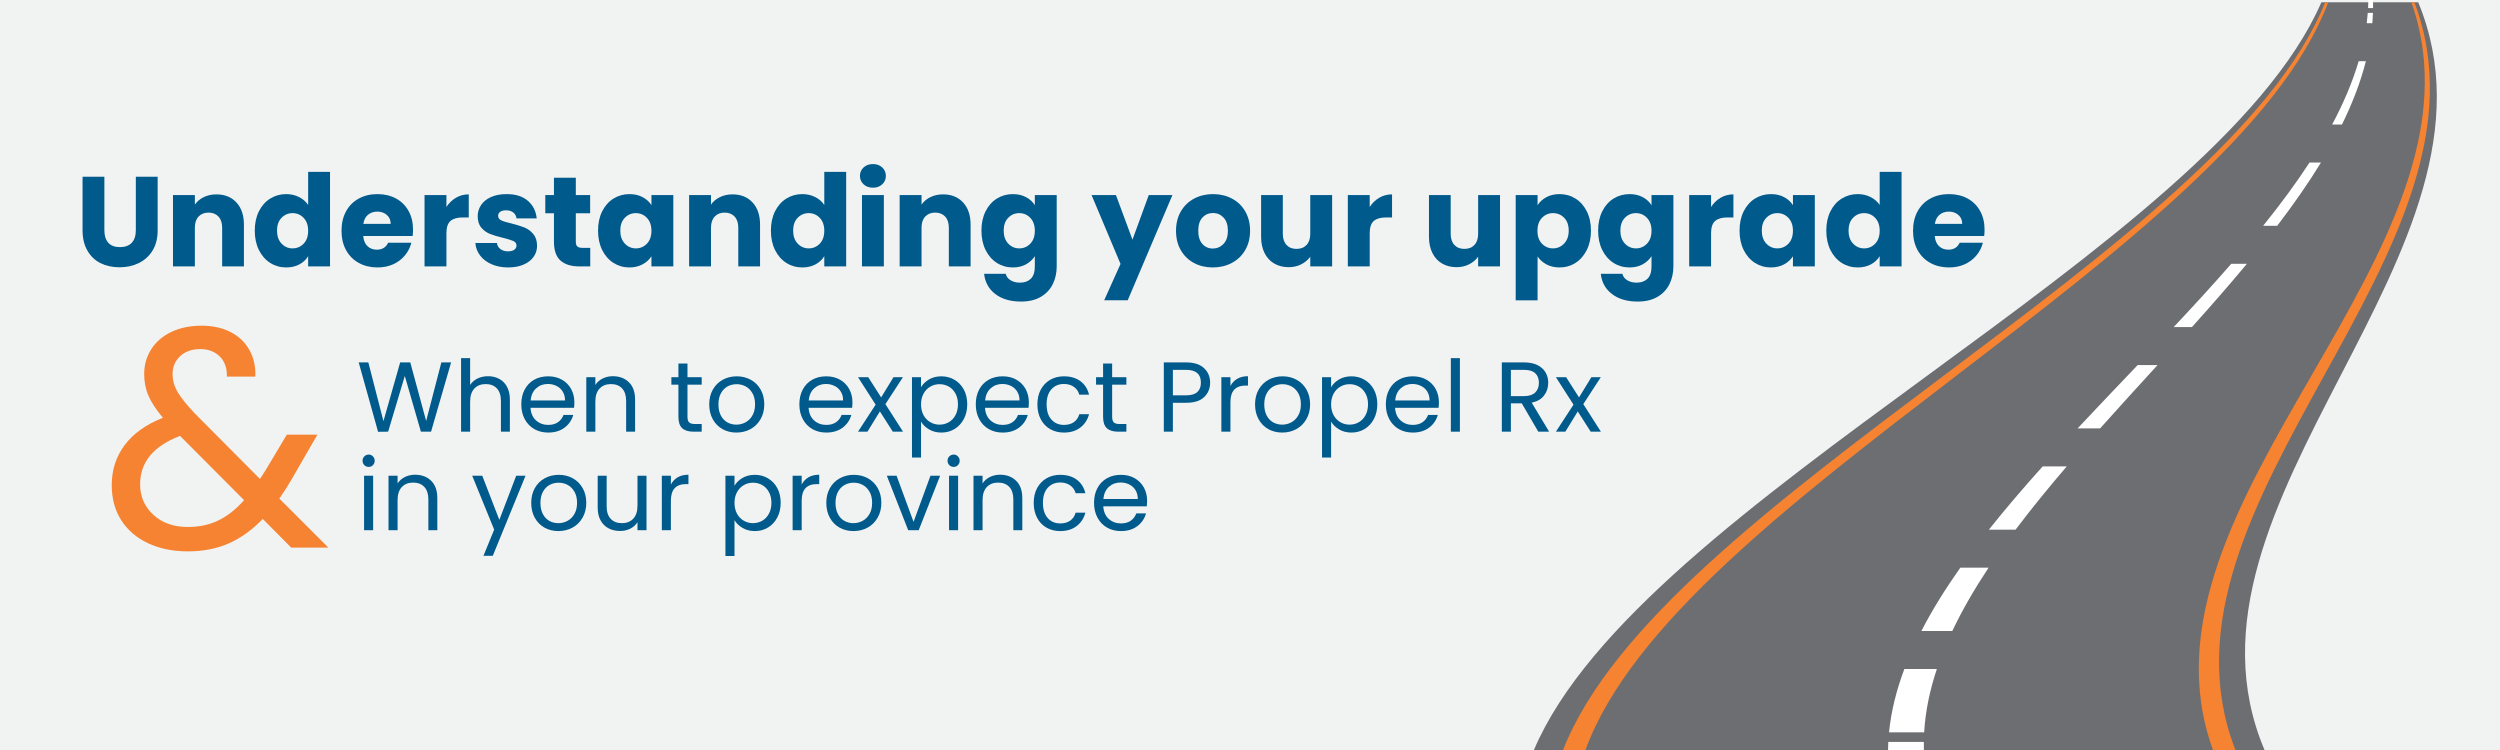 <svg xmlns="http://www.w3.org/2000/svg" xmlns:xlink="http://www.w3.org/1999/xlink" width="1000" zoomAndPan="magnify" viewBox="0 0 750 225" height="300" preserveAspectRatio="xMidYMid meet" version="1.0"><defs><g/><clipPath id="66f1c0de1c"><path d="M 460.004 0 L 732 0 L 732 225 L 460.004 225 Z M 460.004 0 " clip-rule="nonzero"/></clipPath></defs><rect x="-75" width="900" fill="#ffffff" y="-22.5" height="270" fill-opacity="1"/><rect x="-75" width="900" fill="#f1f2f2" y="-22.5" height="270" fill-opacity="1"/><g clip-path="url(#66f1c0de1c)"><path fill="#6d6e71" d="M 679.363 225.004 C 606.297 225.004 533.238 225.004 460.172 225.004 C 491.859 150.23 663.879 75.453 696.414 0.676 C 706.098 0.676 715.781 0.676 725.469 0.676 C 756.316 75.453 647.676 150.23 679.363 225.004 " fill-opacity="1" fill-rule="nonzero"/></g><path fill="#f58331" d="M 475.637 225.004 C 473.398 225.004 471.16 225.004 468.914 225.004 C 498.078 150.23 667.57 75.453 697.57 0.676 C 697.867 0.676 698.168 0.676 698.465 0.676 C 670.395 75.453 502.855 150.23 475.637 225.004 " fill-opacity="1" fill-rule="nonzero"/><path fill="#f58331" d="M 670.625 225.004 C 668.383 225.004 666.145 225.004 663.898 225.004 C 636.684 150.23 749.793 75.453 723.418 0.676 C 723.715 0.676 724.012 0.676 724.309 0.676 C 752.629 75.453 641.461 150.23 670.625 225.004 " fill-opacity="1" fill-rule="nonzero"/><path fill="#ffffff" d="M 577.168 225.004 C 573.578 225.004 569.996 225.004 566.406 225.004 C 566.41 224.199 566.449 223.395 566.488 222.59 C 570.039 222.59 573.598 222.59 577.148 222.59 C 577.137 223.395 577.141 224.199 577.168 225.004 " fill-opacity="1" fill-rule="nonzero"/><path fill="#ffffff" d="M 711.707 6.965 C 711.145 6.965 710.586 6.965 710.023 6.965 C 710.152 5.934 710.258 4.898 710.332 3.867 C 710.852 3.867 711.375 3.867 711.891 3.867 C 711.852 4.898 711.789 5.934 711.707 6.965 Z M 702.59 37.355 C 701.613 37.355 700.625 37.355 699.645 37.355 C 703.027 31.02 705.73 24.691 707.602 18.359 C 708.32 18.359 709.043 18.359 709.766 18.359 C 708.156 24.691 705.711 31.02 702.59 37.355 Z M 683.156 67.742 C 681.754 67.742 680.352 67.742 678.941 67.742 C 684.035 61.41 688.742 55.078 692.863 48.75 C 694.008 48.75 695.152 48.75 696.293 48.75 C 692.434 55.078 687.992 61.41 683.156 67.742 Z M 657.574 98.129 C 655.75 98.129 653.926 98.129 652.098 98.129 C 658.043 91.801 663.859 85.469 669.371 79.141 C 670.938 79.141 672.504 79.141 674.066 79.141 C 668.805 85.469 663.258 91.801 657.574 98.129 Z M 630.023 128.523 C 627.773 128.523 625.523 128.523 623.277 128.523 C 629.199 122.191 635.258 115.859 641.297 109.527 C 643.277 109.527 645.266 109.527 647.254 109.527 C 641.484 115.859 635.676 122.191 630.023 128.523 Z M 604.66 158.91 C 601.996 158.91 599.324 158.91 596.652 158.91 C 601.68 152.578 607.121 146.246 612.809 139.914 C 615.219 139.914 617.621 139.914 620.031 139.914 C 614.609 146.246 609.434 152.578 604.66 158.91 Z M 585.688 189.301 C 582.594 189.301 579.5 189.301 576.41 189.301 C 579.672 182.969 583.625 176.641 588.094 170.305 C 590.918 170.305 593.75 170.305 596.574 170.305 C 592.375 176.641 588.691 182.969 585.688 189.301 Z M 577.246 219.691 C 573.734 219.691 570.219 219.691 566.707 219.691 C 567.34 213.359 568.934 207.027 571.309 200.699 C 574.559 200.699 577.812 200.699 581.059 200.699 C 578.945 207.027 577.621 213.359 577.246 219.691 " fill-opacity="1" fill-rule="nonzero"/><path fill="#ffffff" d="M 711.926 2.422 C 711.426 2.422 710.93 2.422 710.43 2.422 C 710.473 1.613 710.496 0.805 710.504 0 C 710.977 0 711.434 0 711.906 0 C 711.926 0.805 711.93 1.613 711.926 2.422 " fill-opacity="1" fill-rule="nonzero"/><g fill="#005a8c" fill-opacity="1"><g transform="translate(22.5, 79.92)"><g><path d="M 8.812 -26.906 L 8.812 -10.812 C 8.812 -9.195 9.207 -7.953 10 -7.078 C 10.789 -6.211 11.953 -5.781 13.484 -5.781 C 15.023 -5.781 16.203 -6.211 17.016 -7.078 C 17.836 -7.953 18.25 -9.195 18.25 -10.812 L 18.25 -26.906 L 24.797 -26.906 L 24.797 -10.844 C 24.797 -8.445 24.285 -6.414 23.266 -4.75 C 22.242 -3.094 20.867 -1.844 19.141 -1 C 17.422 -0.156 15.5 0.266 13.375 0.266 C 11.25 0.266 9.348 -0.145 7.672 -0.969 C 6.004 -1.801 4.688 -3.055 3.719 -4.734 C 2.75 -6.41 2.266 -8.445 2.266 -10.844 L 2.266 -26.906 Z M 8.812 -26.906 "/></g></g></g><g fill="#005a8c" fill-opacity="1"><g transform="translate(49.52, 79.92)"><g><path d="M 15.406 -21.609 C 17.914 -21.609 19.914 -20.797 21.406 -19.172 C 22.906 -17.555 23.656 -15.332 23.656 -12.5 L 23.656 0 L 17.125 0 L 17.125 -11.609 C 17.125 -13.047 16.754 -14.16 16.016 -14.953 C 15.273 -15.742 14.281 -16.141 13.031 -16.141 C 11.781 -16.141 10.785 -15.742 10.047 -14.953 C 9.305 -14.16 8.938 -13.047 8.938 -11.609 L 8.938 0 L 2.375 0 L 2.375 -21.391 L 8.938 -21.391 L 8.938 -18.547 C 9.594 -19.492 10.484 -20.238 11.609 -20.781 C 12.734 -21.332 14 -21.609 15.406 -21.609 Z M 15.406 -21.609 "/></g></g></g><g fill="#005a8c" fill-opacity="1"><g transform="translate(75.353, 79.92)"><g><path d="M 1.078 -10.734 C 1.078 -12.93 1.488 -14.859 2.312 -16.516 C 3.145 -18.18 4.273 -19.457 5.703 -20.344 C 7.141 -21.238 8.738 -21.688 10.5 -21.688 C 11.906 -21.688 13.188 -21.395 14.344 -20.812 C 15.508 -20.227 16.426 -19.438 17.094 -18.438 L 17.094 -28.359 L 23.656 -28.359 L 23.656 0 L 17.094 0 L 17.094 -3.062 C 16.477 -2.039 15.602 -1.223 14.469 -0.609 C 13.332 0.004 12.008 0.312 10.5 0.312 C 8.738 0.312 7.141 -0.141 5.703 -1.047 C 4.273 -1.961 3.145 -3.254 2.312 -4.922 C 1.488 -6.598 1.078 -8.535 1.078 -10.734 Z M 17.094 -10.688 C 17.094 -12.32 16.641 -13.613 15.734 -14.562 C 14.828 -15.508 13.723 -15.984 12.422 -15.984 C 11.117 -15.984 10.016 -15.516 9.109 -14.578 C 8.203 -13.648 7.75 -12.367 7.75 -10.734 C 7.75 -9.098 8.203 -7.801 9.109 -6.844 C 10.016 -5.883 11.117 -5.406 12.422 -5.406 C 13.723 -5.406 14.828 -5.875 15.734 -6.812 C 16.641 -7.758 17.094 -9.051 17.094 -10.688 Z M 17.094 -10.688 "/></g></g></g><g fill="#005a8c" fill-opacity="1"><g transform="translate(101.377, 79.92)"><g><path d="M 22.531 -11.031 C 22.531 -10.426 22.492 -9.789 22.422 -9.125 L 7.594 -9.125 C 7.695 -7.789 8.125 -6.77 8.875 -6.062 C 9.625 -5.363 10.551 -5.016 11.656 -5.016 C 13.289 -5.016 14.426 -5.707 15.062 -7.094 L 22.031 -7.094 C 21.676 -5.688 21.031 -4.422 20.094 -3.297 C 19.164 -2.172 18 -1.285 16.594 -0.641 C 15.188 -0.004 13.613 0.312 11.875 0.312 C 9.781 0.312 7.914 -0.133 6.281 -1.031 C 4.645 -1.926 3.367 -3.203 2.453 -4.859 C 1.535 -6.523 1.078 -8.469 1.078 -10.688 C 1.078 -12.914 1.531 -14.859 2.438 -16.516 C 3.344 -18.18 4.613 -19.457 6.25 -20.344 C 7.883 -21.238 9.758 -21.688 11.875 -21.688 C 13.945 -21.688 15.785 -21.254 17.391 -20.391 C 19.004 -19.523 20.266 -18.285 21.172 -16.672 C 22.078 -15.066 22.531 -13.188 22.531 -11.031 Z M 15.828 -12.766 C 15.828 -13.891 15.441 -14.781 14.672 -15.438 C 13.91 -16.102 12.957 -16.438 11.812 -16.438 C 10.707 -16.438 9.773 -16.117 9.016 -15.484 C 8.266 -14.848 7.801 -13.941 7.625 -12.766 Z M 15.828 -12.766 "/></g></g></g><g fill="#005a8c" fill-opacity="1"><g transform="translate(124.986, 79.92)"><g><path d="M 8.938 -17.828 C 9.695 -18.992 10.648 -19.914 11.797 -20.594 C 12.953 -21.27 14.234 -21.609 15.641 -21.609 L 15.641 -14.688 L 13.844 -14.688 C 12.207 -14.688 10.977 -14.332 10.156 -13.625 C 9.344 -12.926 8.938 -11.691 8.938 -9.922 L 8.938 0 L 2.375 0 L 2.375 -21.391 L 8.938 -21.391 Z M 8.938 -17.828 "/></g></g></g><g fill="#005a8c" fill-opacity="1"><g transform="translate(141.39, 79.92)"><g><path d="M 11.078 0.312 C 9.211 0.312 7.551 -0.004 6.094 -0.641 C 4.633 -1.285 3.484 -2.16 2.641 -3.266 C 1.797 -4.379 1.32 -5.629 1.219 -7.016 L 7.703 -7.016 C 7.773 -6.273 8.117 -5.672 8.734 -5.203 C 9.348 -4.742 10.102 -4.516 11 -4.516 C 11.82 -4.516 12.453 -4.676 12.891 -5 C 13.336 -5.32 13.562 -5.738 13.562 -6.25 C 13.562 -6.863 13.242 -7.316 12.609 -7.609 C 11.973 -7.898 10.938 -8.223 9.5 -8.578 C 7.969 -8.941 6.691 -9.32 5.672 -9.719 C 4.648 -10.113 3.77 -10.738 3.031 -11.594 C 2.289 -12.445 1.922 -13.602 1.922 -15.062 C 1.922 -16.289 2.258 -17.41 2.938 -18.422 C 3.613 -19.43 4.609 -20.227 5.922 -20.812 C 7.234 -21.395 8.797 -21.688 10.609 -21.688 C 13.297 -21.688 15.41 -21.02 16.953 -19.688 C 18.504 -18.363 19.395 -16.602 19.625 -14.406 L 13.562 -14.406 C 13.469 -15.145 13.145 -15.734 12.594 -16.172 C 12.039 -16.609 11.316 -16.828 10.422 -16.828 C 9.66 -16.828 9.07 -16.676 8.656 -16.375 C 8.25 -16.082 8.047 -15.68 8.047 -15.172 C 8.047 -14.566 8.367 -14.109 9.016 -13.797 C 9.672 -13.492 10.691 -13.188 12.078 -12.875 C 13.66 -12.469 14.945 -12.066 15.938 -11.672 C 16.938 -11.273 17.812 -10.633 18.562 -9.75 C 19.32 -8.875 19.711 -7.691 19.734 -6.203 C 19.734 -4.953 19.379 -3.832 18.672 -2.844 C 17.973 -1.863 16.969 -1.094 15.656 -0.531 C 14.344 0.031 12.816 0.312 11.078 0.312 Z M 11.078 0.312 "/></g></g></g><g fill="#005a8c" fill-opacity="1"><g transform="translate(162.776, 79.92)"><g><path d="M 14.297 -5.562 L 14.297 0 L 10.969 0 C 8.582 0 6.723 -0.578 5.391 -1.734 C 4.066 -2.898 3.406 -4.801 3.406 -7.438 L 3.406 -15.938 L 0.812 -15.938 L 0.812 -21.391 L 3.406 -21.391 L 3.406 -26.594 L 9.969 -26.594 L 9.969 -21.391 L 14.266 -21.391 L 14.266 -15.938 L 9.969 -15.938 L 9.969 -7.359 C 9.969 -6.723 10.117 -6.266 10.422 -5.984 C 10.734 -5.703 11.242 -5.562 11.953 -5.562 Z M 14.297 -5.562 "/></g></g></g><g fill="#005a8c" fill-opacity="1"><g transform="translate(178.337, 79.92)"><g><path d="M 1.078 -10.734 C 1.078 -12.93 1.488 -14.859 2.312 -16.516 C 3.145 -18.18 4.273 -19.457 5.703 -20.344 C 7.141 -21.238 8.738 -21.688 10.5 -21.688 C 12.008 -21.688 13.332 -21.379 14.469 -20.766 C 15.602 -20.16 16.477 -19.359 17.094 -18.359 L 17.094 -21.391 L 23.656 -21.391 L 23.656 0 L 17.094 0 L 17.094 -3.031 C 16.457 -2.031 15.566 -1.223 14.422 -0.609 C 13.285 0.004 11.969 0.312 10.469 0.312 C 8.727 0.312 7.141 -0.141 5.703 -1.047 C 4.273 -1.961 3.145 -3.254 2.312 -4.922 C 1.488 -6.598 1.078 -8.535 1.078 -10.734 Z M 17.094 -10.688 C 17.094 -12.32 16.641 -13.613 15.734 -14.562 C 14.828 -15.508 13.723 -15.984 12.422 -15.984 C 11.117 -15.984 10.016 -15.516 9.109 -14.578 C 8.203 -13.648 7.75 -12.367 7.75 -10.734 C 7.75 -9.098 8.203 -7.801 9.109 -6.844 C 10.016 -5.883 11.117 -5.406 12.422 -5.406 C 13.723 -5.406 14.828 -5.875 15.734 -6.812 C 16.641 -7.758 17.094 -9.051 17.094 -10.688 Z M 17.094 -10.688 "/></g></g></g><g fill="#005a8c" fill-opacity="1"><g transform="translate(204.361, 79.92)"><g><path d="M 15.406 -21.609 C 17.914 -21.609 19.914 -20.797 21.406 -19.172 C 22.906 -17.555 23.656 -15.332 23.656 -12.5 L 23.656 0 L 17.125 0 L 17.125 -11.609 C 17.125 -13.047 16.754 -14.16 16.016 -14.953 C 15.273 -15.742 14.281 -16.141 13.031 -16.141 C 11.781 -16.141 10.785 -15.742 10.047 -14.953 C 9.305 -14.16 8.938 -13.047 8.938 -11.609 L 8.938 0 L 2.375 0 L 2.375 -21.391 L 8.938 -21.391 L 8.938 -18.547 C 9.594 -19.492 10.484 -20.238 11.609 -20.781 C 12.734 -21.332 14 -21.609 15.406 -21.609 Z M 15.406 -21.609 "/></g></g></g><g fill="#005a8c" fill-opacity="1"><g transform="translate(230.193, 79.92)"><g><path d="M 1.078 -10.734 C 1.078 -12.93 1.488 -14.859 2.312 -16.516 C 3.145 -18.18 4.273 -19.457 5.703 -20.344 C 7.141 -21.238 8.738 -21.688 10.5 -21.688 C 11.906 -21.688 13.188 -21.395 14.344 -20.812 C 15.508 -20.227 16.426 -19.438 17.094 -18.438 L 17.094 -28.359 L 23.656 -28.359 L 23.656 0 L 17.094 0 L 17.094 -3.062 C 16.477 -2.039 15.602 -1.223 14.469 -0.609 C 13.332 0.004 12.008 0.312 10.5 0.312 C 8.738 0.312 7.141 -0.141 5.703 -1.047 C 4.273 -1.961 3.145 -3.254 2.312 -4.922 C 1.488 -6.598 1.078 -8.535 1.078 -10.734 Z M 17.094 -10.688 C 17.094 -12.32 16.641 -13.613 15.734 -14.562 C 14.828 -15.508 13.723 -15.984 12.422 -15.984 C 11.117 -15.984 10.016 -15.516 9.109 -14.578 C 8.203 -13.648 7.75 -12.367 7.75 -10.734 C 7.75 -9.098 8.203 -7.801 9.109 -6.844 C 10.016 -5.883 11.117 -5.406 12.422 -5.406 C 13.723 -5.406 14.828 -5.875 15.734 -6.812 C 16.641 -7.758 17.094 -9.051 17.094 -10.688 Z M 17.094 -10.688 "/></g></g></g><g fill="#005a8c" fill-opacity="1"><g transform="translate(256.217, 79.92)"><g><path d="M 5.672 -23.609 C 4.523 -23.609 3.586 -23.945 2.859 -24.625 C 2.129 -25.301 1.766 -26.141 1.766 -27.141 C 1.766 -28.16 2.129 -29.008 2.859 -29.688 C 3.586 -30.363 4.523 -30.703 5.672 -30.703 C 6.797 -30.703 7.723 -30.363 8.453 -29.688 C 9.18 -29.008 9.547 -28.16 9.547 -27.141 C 9.547 -26.141 9.18 -25.301 8.453 -24.625 C 7.723 -23.945 6.797 -23.609 5.672 -23.609 Z M 8.938 -21.391 L 8.938 0 L 2.375 0 L 2.375 -21.391 Z M 8.938 -21.391 "/></g></g></g><g fill="#005a8c" fill-opacity="1"><g transform="translate(267.523, 79.92)"><g><path d="M 15.406 -21.609 C 17.914 -21.609 19.914 -20.797 21.406 -19.172 C 22.906 -17.555 23.656 -15.332 23.656 -12.5 L 23.656 0 L 17.125 0 L 17.125 -11.609 C 17.125 -13.047 16.754 -14.16 16.016 -14.953 C 15.273 -15.742 14.281 -16.141 13.031 -16.141 C 11.781 -16.141 10.785 -15.742 10.047 -14.953 C 9.305 -14.16 8.938 -13.047 8.938 -11.609 L 8.938 0 L 2.375 0 L 2.375 -21.391 L 8.938 -21.391 L 8.938 -18.547 C 9.594 -19.492 10.484 -20.238 11.609 -20.781 C 12.734 -21.332 14 -21.609 15.406 -21.609 Z M 15.406 -21.609 "/></g></g></g><g fill="#005a8c" fill-opacity="1"><g transform="translate(293.356, 79.92)"><g><path d="M 10.5 -21.688 C 12.008 -21.688 13.332 -21.379 14.469 -20.766 C 15.602 -20.16 16.477 -19.359 17.094 -18.359 L 17.094 -21.391 L 23.656 -21.391 L 23.656 -0.031 C 23.656 1.926 23.266 3.703 22.484 5.297 C 21.703 6.898 20.508 8.176 18.906 9.125 C 17.312 10.07 15.328 10.547 12.953 10.547 C 9.785 10.547 7.219 9.797 5.25 8.297 C 3.281 6.805 2.156 4.781 1.875 2.219 L 8.359 2.219 C 8.555 3.039 9.039 3.688 9.812 4.156 C 10.582 4.633 11.523 4.875 12.641 4.875 C 14.004 4.875 15.086 4.484 15.891 3.703 C 16.691 2.922 17.094 1.676 17.094 -0.031 L 17.094 -3.062 C 16.457 -2.07 15.578 -1.258 14.453 -0.625 C 13.328 0 12.008 0.312 10.5 0.312 C 8.738 0.312 7.141 -0.141 5.703 -1.047 C 4.273 -1.961 3.145 -3.254 2.312 -4.922 C 1.488 -6.598 1.078 -8.535 1.078 -10.734 C 1.078 -12.93 1.488 -14.859 2.312 -16.516 C 3.145 -18.18 4.273 -19.457 5.703 -20.344 C 7.141 -21.238 8.738 -21.688 10.5 -21.688 Z M 17.094 -10.688 C 17.094 -12.32 16.641 -13.613 15.734 -14.562 C 14.828 -15.508 13.723 -15.984 12.422 -15.984 C 11.117 -15.984 10.016 -15.516 9.109 -14.578 C 8.203 -13.648 7.75 -12.367 7.75 -10.734 C 7.75 -9.098 8.203 -7.801 9.109 -6.844 C 10.016 -5.883 11.117 -5.406 12.422 -5.406 C 13.723 -5.406 14.828 -5.875 15.734 -6.812 C 16.641 -7.758 17.094 -9.051 17.094 -10.688 Z M 17.094 -10.688 "/></g></g></g><g fill="#005a8c" fill-opacity="1"><g transform="translate(319.38, 79.92)"><g/></g></g><g fill="#005a8c" fill-opacity="1"><g transform="translate(327.505, 79.92)"><g><path d="M 24.219 -21.391 L 10.812 10.156 L 3.75 10.156 L 8.656 -0.734 L -0.031 -21.391 L 7.281 -21.391 L 12.234 -8.016 L 17.125 -21.391 Z M 24.219 -21.391 "/></g></g></g><g fill="#005a8c" fill-opacity="1"><g transform="translate(351.727, 79.92)"><g><path d="M 12.109 0.312 C 10.016 0.312 8.129 -0.133 6.453 -1.031 C 4.785 -1.926 3.473 -3.203 2.516 -4.859 C 1.555 -6.523 1.078 -8.469 1.078 -10.688 C 1.078 -12.883 1.562 -14.82 2.531 -16.5 C 3.5 -18.176 4.828 -19.457 6.516 -20.344 C 8.203 -21.238 10.094 -21.688 12.188 -21.688 C 14.281 -21.688 16.172 -21.238 17.859 -20.344 C 19.547 -19.457 20.875 -18.176 21.844 -16.5 C 22.812 -14.82 23.297 -12.883 23.297 -10.688 C 23.297 -8.488 22.805 -6.551 21.828 -4.875 C 20.848 -3.207 19.504 -1.926 17.797 -1.031 C 16.098 -0.133 14.203 0.312 12.109 0.312 Z M 12.109 -5.359 C 13.359 -5.359 14.426 -5.816 15.312 -6.734 C 16.195 -7.66 16.641 -8.977 16.641 -10.688 C 16.641 -12.406 16.207 -13.723 15.344 -14.641 C 14.488 -15.555 13.438 -16.016 12.188 -16.016 C 10.906 -16.016 9.844 -15.562 9 -14.656 C 8.164 -13.75 7.75 -12.426 7.75 -10.688 C 7.75 -8.977 8.16 -7.66 8.984 -6.734 C 9.816 -5.816 10.859 -5.359 12.109 -5.359 Z M 12.109 -5.359 "/></g></g></g><g fill="#005a8c" fill-opacity="1"><g transform="translate(376.142, 79.92)"><g><path d="M 23.5 -21.391 L 23.5 0 L 16.938 0 L 16.938 -2.906 C 16.27 -1.969 15.367 -1.207 14.234 -0.625 C 13.098 -0.051 11.844 0.234 10.469 0.234 C 8.832 0.234 7.383 -0.129 6.125 -0.859 C 4.875 -1.586 3.906 -2.641 3.219 -4.016 C 2.531 -5.398 2.188 -7.023 2.188 -8.891 L 2.188 -21.391 L 8.703 -21.391 L 8.703 -9.781 C 8.703 -8.344 9.07 -7.227 9.812 -6.438 C 10.551 -5.645 11.547 -5.25 12.797 -5.25 C 14.078 -5.25 15.086 -5.645 15.828 -6.438 C 16.566 -7.227 16.938 -8.344 16.938 -9.781 L 16.938 -21.391 Z M 23.5 -21.391 "/></g></g></g><g fill="#005a8c" fill-opacity="1"><g transform="translate(401.974, 79.92)"><g><path d="M 8.938 -17.828 C 9.695 -18.992 10.648 -19.914 11.797 -20.594 C 12.953 -21.27 14.234 -21.609 15.641 -21.609 L 15.641 -14.688 L 13.844 -14.688 C 12.207 -14.688 10.977 -14.332 10.156 -13.625 C 9.344 -12.926 8.938 -11.691 8.938 -9.922 L 8.938 0 L 2.375 0 L 2.375 -21.391 L 8.938 -21.391 Z M 8.938 -17.828 "/></g></g></g><g fill="#005a8c" fill-opacity="1"><g transform="translate(418.378, 79.92)"><g/></g></g><g fill="#005a8c" fill-opacity="1"><g transform="translate(426.503, 79.92)"><g><path d="M 23.5 -21.391 L 23.5 0 L 16.938 0 L 16.938 -2.906 C 16.27 -1.969 15.367 -1.207 14.234 -0.625 C 13.098 -0.051 11.844 0.234 10.469 0.234 C 8.832 0.234 7.383 -0.129 6.125 -0.859 C 4.875 -1.586 3.906 -2.641 3.219 -4.016 C 2.531 -5.398 2.188 -7.023 2.188 -8.891 L 2.188 -21.391 L 8.703 -21.391 L 8.703 -9.781 C 8.703 -8.344 9.07 -7.227 9.812 -6.438 C 10.551 -5.645 11.547 -5.25 12.797 -5.25 C 14.078 -5.25 15.086 -5.645 15.828 -6.438 C 16.566 -7.227 16.938 -8.344 16.938 -9.781 L 16.938 -21.391 Z M 23.5 -21.391 "/></g></g></g><g fill="#005a8c" fill-opacity="1"><g transform="translate(452.335, 79.92)"><g><path d="M 8.938 -18.359 C 9.57 -19.359 10.453 -20.16 11.578 -20.766 C 12.703 -21.379 14.016 -21.688 15.516 -21.688 C 17.285 -21.688 18.883 -21.238 20.312 -20.344 C 21.738 -19.457 22.867 -18.18 23.703 -16.516 C 24.535 -14.859 24.953 -12.93 24.953 -10.734 C 24.953 -8.535 24.535 -6.598 23.703 -4.922 C 22.867 -3.254 21.738 -1.961 20.312 -1.047 C 18.883 -0.141 17.285 0.312 15.516 0.312 C 14.035 0.312 12.727 0.004 11.594 -0.609 C 10.457 -1.223 9.57 -2.016 8.938 -2.984 L 8.938 10.188 L 2.375 10.188 L 2.375 -21.391 L 8.938 -21.391 Z M 18.281 -10.734 C 18.281 -12.367 17.828 -13.648 16.922 -14.578 C 16.016 -15.516 14.895 -15.984 13.562 -15.984 C 12.258 -15.984 11.156 -15.508 10.25 -14.562 C 9.344 -13.613 8.891 -12.32 8.891 -10.688 C 8.891 -9.051 9.344 -7.758 10.25 -6.812 C 11.156 -5.875 12.258 -5.406 13.562 -5.406 C 14.863 -5.406 15.973 -5.883 16.891 -6.844 C 17.816 -7.801 18.281 -9.098 18.281 -10.734 Z M 18.281 -10.734 "/></g></g></g><g fill="#005a8c" fill-opacity="1"><g transform="translate(478.359, 79.92)"><g><path d="M 10.5 -21.688 C 12.008 -21.688 13.332 -21.379 14.469 -20.766 C 15.602 -20.16 16.477 -19.359 17.094 -18.359 L 17.094 -21.391 L 23.656 -21.391 L 23.656 -0.031 C 23.656 1.926 23.266 3.703 22.484 5.297 C 21.703 6.898 20.508 8.176 18.906 9.125 C 17.312 10.07 15.328 10.547 12.953 10.547 C 9.785 10.547 7.219 9.797 5.25 8.297 C 3.281 6.805 2.156 4.781 1.875 2.219 L 8.359 2.219 C 8.555 3.039 9.039 3.688 9.812 4.156 C 10.582 4.633 11.523 4.875 12.641 4.875 C 14.004 4.875 15.086 4.484 15.891 3.703 C 16.691 2.922 17.094 1.676 17.094 -0.031 L 17.094 -3.062 C 16.457 -2.07 15.578 -1.258 14.453 -0.625 C 13.328 0 12.008 0.312 10.5 0.312 C 8.738 0.312 7.141 -0.141 5.703 -1.047 C 4.273 -1.961 3.145 -3.254 2.312 -4.922 C 1.488 -6.598 1.078 -8.535 1.078 -10.734 C 1.078 -12.93 1.488 -14.859 2.312 -16.516 C 3.145 -18.18 4.273 -19.457 5.703 -20.344 C 7.141 -21.238 8.738 -21.688 10.5 -21.688 Z M 17.094 -10.688 C 17.094 -12.32 16.641 -13.613 15.734 -14.562 C 14.828 -15.508 13.723 -15.984 12.422 -15.984 C 11.117 -15.984 10.016 -15.516 9.109 -14.578 C 8.203 -13.648 7.75 -12.367 7.75 -10.734 C 7.75 -9.098 8.203 -7.801 9.109 -6.844 C 10.016 -5.883 11.117 -5.406 12.422 -5.406 C 13.723 -5.406 14.828 -5.875 15.734 -6.812 C 16.641 -7.758 17.094 -9.051 17.094 -10.688 Z M 17.094 -10.688 "/></g></g></g><g fill="#005a8c" fill-opacity="1"><g transform="translate(504.383, 79.92)"><g><path d="M 8.938 -17.828 C 9.695 -18.992 10.648 -19.914 11.797 -20.594 C 12.953 -21.27 14.234 -21.609 15.641 -21.609 L 15.641 -14.688 L 13.844 -14.688 C 12.207 -14.688 10.977 -14.332 10.156 -13.625 C 9.344 -12.926 8.938 -11.691 8.938 -9.922 L 8.938 0 L 2.375 0 L 2.375 -21.391 L 8.938 -21.391 Z M 8.938 -17.828 "/></g></g></g><g fill="#005a8c" fill-opacity="1"><g transform="translate(520.787, 79.92)"><g><path d="M 1.078 -10.734 C 1.078 -12.93 1.488 -14.859 2.312 -16.516 C 3.145 -18.18 4.273 -19.457 5.703 -20.344 C 7.141 -21.238 8.738 -21.688 10.5 -21.688 C 12.008 -21.688 13.332 -21.379 14.469 -20.766 C 15.602 -20.16 16.477 -19.359 17.094 -18.359 L 17.094 -21.391 L 23.656 -21.391 L 23.656 0 L 17.094 0 L 17.094 -3.031 C 16.457 -2.031 15.566 -1.223 14.422 -0.609 C 13.285 0.004 11.969 0.312 10.469 0.312 C 8.727 0.312 7.141 -0.141 5.703 -1.047 C 4.273 -1.961 3.145 -3.254 2.312 -4.922 C 1.488 -6.598 1.078 -8.535 1.078 -10.734 Z M 17.094 -10.688 C 17.094 -12.32 16.641 -13.613 15.734 -14.562 C 14.828 -15.508 13.723 -15.984 12.422 -15.984 C 11.117 -15.984 10.016 -15.516 9.109 -14.578 C 8.203 -13.648 7.75 -12.367 7.75 -10.734 C 7.75 -9.098 8.203 -7.801 9.109 -6.844 C 10.016 -5.883 11.117 -5.406 12.422 -5.406 C 13.723 -5.406 14.828 -5.875 15.734 -6.812 C 16.641 -7.758 17.094 -9.051 17.094 -10.688 Z M 17.094 -10.688 "/></g></g></g><g fill="#005a8c" fill-opacity="1"><g transform="translate(546.811, 79.92)"><g><path d="M 1.078 -10.734 C 1.078 -12.93 1.488 -14.859 2.312 -16.516 C 3.145 -18.18 4.273 -19.457 5.703 -20.344 C 7.141 -21.238 8.738 -21.688 10.5 -21.688 C 11.906 -21.688 13.188 -21.395 14.344 -20.812 C 15.508 -20.227 16.426 -19.438 17.094 -18.438 L 17.094 -28.359 L 23.656 -28.359 L 23.656 0 L 17.094 0 L 17.094 -3.062 C 16.477 -2.039 15.602 -1.223 14.469 -0.609 C 13.332 0.004 12.008 0.312 10.5 0.312 C 8.738 0.312 7.141 -0.141 5.703 -1.047 C 4.273 -1.961 3.145 -3.254 2.312 -4.922 C 1.488 -6.598 1.078 -8.535 1.078 -10.734 Z M 17.094 -10.688 C 17.094 -12.32 16.641 -13.613 15.734 -14.562 C 14.828 -15.508 13.723 -15.984 12.422 -15.984 C 11.117 -15.984 10.016 -15.516 9.109 -14.578 C 8.203 -13.648 7.75 -12.367 7.75 -10.734 C 7.75 -9.098 8.203 -7.801 9.109 -6.844 C 10.016 -5.883 11.117 -5.406 12.422 -5.406 C 13.723 -5.406 14.828 -5.875 15.734 -6.812 C 16.641 -7.758 17.094 -9.051 17.094 -10.688 Z M 17.094 -10.688 "/></g></g></g><g fill="#005a8c" fill-opacity="1"><g transform="translate(572.835, 79.92)"><g><path d="M 22.531 -11.031 C 22.531 -10.426 22.492 -9.789 22.422 -9.125 L 7.594 -9.125 C 7.695 -7.789 8.125 -6.77 8.875 -6.062 C 9.625 -5.363 10.551 -5.016 11.656 -5.016 C 13.289 -5.016 14.426 -5.707 15.062 -7.094 L 22.031 -7.094 C 21.676 -5.688 21.031 -4.422 20.094 -3.297 C 19.164 -2.172 18 -1.285 16.594 -0.641 C 15.188 -0.004 13.613 0.312 11.875 0.312 C 9.781 0.312 7.914 -0.133 6.281 -1.031 C 4.645 -1.926 3.367 -3.203 2.453 -4.859 C 1.535 -6.523 1.078 -8.469 1.078 -10.688 C 1.078 -12.914 1.531 -14.859 2.438 -16.516 C 3.344 -18.18 4.613 -19.457 6.25 -20.344 C 7.883 -21.238 9.758 -21.688 11.875 -21.688 C 13.945 -21.688 15.785 -21.254 17.391 -20.391 C 19.004 -19.523 20.266 -18.285 21.172 -16.672 C 22.078 -15.066 22.531 -13.188 22.531 -11.031 Z M 15.828 -12.766 C 15.828 -13.891 15.441 -14.781 14.672 -15.438 C 13.91 -16.102 12.957 -16.438 11.812 -16.438 C 10.707 -16.438 9.773 -16.117 9.016 -15.484 C 8.266 -14.848 7.801 -13.941 7.625 -12.766 Z M 15.828 -12.766 "/></g></g></g><g fill="#005a8c" fill-opacity="1"><g transform="translate(106.924, 129.504)"><g><path d="M 28.406 -20.781 L 22.391 0 L 19.344 0 L 14.516 -16.719 L 9.516 0 L 6.5 0.031 L 0.688 -20.781 L 3.578 -20.781 L 8.109 -3.156 L 13.125 -20.781 L 16.156 -20.781 L 20.922 -3.219 L 25.484 -20.781 Z M 28.406 -20.781 "/></g></g></g><g fill="#005a8c" fill-opacity="1"><g transform="translate(136.024, 129.504)"><g><path d="M 10.406 -16.641 C 11.633 -16.641 12.742 -16.375 13.734 -15.844 C 14.734 -15.32 15.516 -14.531 16.078 -13.469 C 16.648 -12.414 16.938 -11.133 16.938 -9.625 L 16.938 0 L 14.25 0 L 14.25 -9.234 C 14.25 -10.867 13.844 -12.117 13.031 -12.984 C 12.219 -13.848 11.102 -14.281 9.688 -14.281 C 8.258 -14.281 7.125 -13.832 6.281 -12.938 C 5.438 -12.039 5.016 -10.738 5.016 -9.031 L 5.016 0 L 2.297 0 L 2.297 -22.062 L 5.016 -22.062 L 5.016 -14.016 C 5.547 -14.848 6.281 -15.492 7.219 -15.953 C 8.164 -16.41 9.227 -16.641 10.406 -16.641 Z M 10.406 -16.641 "/></g></g></g><g fill="#005a8c" fill-opacity="1"><g transform="translate(155.106, 129.504)"><g><path d="M 17.203 -8.797 C 17.203 -8.273 17.172 -7.727 17.109 -7.156 L 4.047 -7.156 C 4.148 -5.539 4.703 -4.281 5.703 -3.375 C 6.711 -2.477 7.93 -2.031 9.359 -2.031 C 10.535 -2.031 11.516 -2.301 12.297 -2.844 C 13.078 -3.395 13.629 -4.125 13.953 -5.031 L 16.875 -5.031 C 16.438 -3.469 15.562 -2.191 14.25 -1.203 C 12.938 -0.223 11.305 0.266 9.359 0.266 C 7.805 0.266 6.422 -0.078 5.203 -0.766 C 3.984 -1.461 3.023 -2.453 2.328 -3.734 C 1.629 -5.023 1.281 -6.516 1.281 -8.203 C 1.281 -9.891 1.617 -11.367 2.297 -12.641 C 2.973 -13.91 3.922 -14.891 5.141 -15.578 C 6.359 -16.266 7.766 -16.609 9.359 -16.609 C 10.91 -16.609 12.281 -16.27 13.469 -15.594 C 14.664 -14.914 15.586 -13.984 16.234 -12.797 C 16.879 -11.617 17.203 -10.285 17.203 -8.797 Z M 14.406 -9.359 C 14.406 -10.391 14.176 -11.273 13.719 -12.016 C 13.258 -12.766 12.633 -13.332 11.844 -13.719 C 11.062 -14.113 10.191 -14.312 9.234 -14.312 C 7.867 -14.312 6.703 -13.875 5.734 -13 C 4.773 -12.125 4.223 -10.91 4.078 -9.359 Z M 14.406 -9.359 "/></g></g></g><g fill="#005a8c" fill-opacity="1"><g transform="translate(173.591, 129.504)"><g><path d="M 10.25 -16.641 C 12.238 -16.641 13.848 -16.035 15.078 -14.828 C 16.316 -13.629 16.938 -11.895 16.938 -9.625 L 16.938 0 L 14.25 0 L 14.25 -9.234 C 14.25 -10.867 13.844 -12.117 13.031 -12.984 C 12.219 -13.848 11.102 -14.281 9.688 -14.281 C 8.258 -14.281 7.125 -13.832 6.281 -12.938 C 5.438 -12.039 5.016 -10.738 5.016 -9.031 L 5.016 0 L 2.297 0 L 2.297 -16.344 L 5.016 -16.344 L 5.016 -14.016 C 5.547 -14.848 6.273 -15.492 7.203 -15.953 C 8.129 -16.41 9.145 -16.641 10.25 -16.641 Z M 10.25 -16.641 "/></g></g></g><g fill="#005a8c" fill-opacity="1"><g transform="translate(192.673, 129.504)"><g/></g></g><g fill="#005a8c" fill-opacity="1"><g transform="translate(200.634, 129.504)"><g><path d="M 5.609 -14.094 L 5.609 -4.469 C 5.609 -3.676 5.773 -3.113 6.109 -2.781 C 6.453 -2.457 7.039 -2.297 7.875 -2.297 L 9.875 -2.297 L 9.875 0 L 7.422 0 C 5.91 0 4.773 -0.348 4.016 -1.047 C 3.266 -1.742 2.891 -2.883 2.891 -4.469 L 2.891 -14.094 L 0.781 -14.094 L 0.781 -16.344 L 2.891 -16.344 L 2.891 -20.453 L 5.609 -20.453 L 5.609 -16.344 L 9.875 -16.344 L 9.875 -14.094 Z M 5.609 -14.094 "/></g></g></g><g fill="#005a8c" fill-opacity="1"><g transform="translate(211.487, 129.504)"><g><path d="M 9.422 0.266 C 7.891 0.266 6.504 -0.078 5.266 -0.766 C 4.023 -1.461 3.051 -2.453 2.344 -3.734 C 1.633 -5.023 1.281 -6.516 1.281 -8.203 C 1.281 -9.867 1.641 -11.344 2.359 -12.625 C 3.086 -13.906 4.078 -14.891 5.328 -15.578 C 6.586 -16.266 7.992 -16.609 9.547 -16.609 C 11.086 -16.609 12.484 -16.266 13.734 -15.578 C 14.992 -14.891 15.984 -13.91 16.703 -12.641 C 17.43 -11.367 17.797 -9.891 17.797 -8.203 C 17.797 -6.516 17.422 -5.023 16.672 -3.734 C 15.93 -2.453 14.926 -1.461 13.656 -0.766 C 12.383 -0.078 10.973 0.266 9.422 0.266 Z M 9.422 -2.109 C 10.391 -2.109 11.301 -2.336 12.156 -2.797 C 13.02 -3.254 13.711 -3.941 14.234 -4.859 C 14.766 -5.773 15.031 -6.891 15.031 -8.203 C 15.031 -9.516 14.77 -10.625 14.25 -11.531 C 13.727 -12.445 13.051 -13.129 12.219 -13.578 C 11.383 -14.023 10.484 -14.25 9.516 -14.25 C 8.516 -14.25 7.602 -14.023 6.781 -13.578 C 5.957 -13.129 5.297 -12.445 4.797 -11.531 C 4.297 -10.625 4.047 -9.516 4.047 -8.203 C 4.047 -6.867 4.289 -5.742 4.781 -4.828 C 5.27 -3.91 5.922 -3.227 6.734 -2.781 C 7.547 -2.332 8.441 -2.109 9.422 -2.109 Z M 9.422 -2.109 "/></g></g></g><g fill="#005a8c" fill-opacity="1"><g transform="translate(230.569, 129.504)"><g/></g></g><g fill="#005a8c" fill-opacity="1"><g transform="translate(238.529, 129.504)"><g><path d="M 17.203 -8.797 C 17.203 -8.273 17.172 -7.727 17.109 -7.156 L 4.047 -7.156 C 4.148 -5.539 4.703 -4.281 5.703 -3.375 C 6.711 -2.477 7.93 -2.031 9.359 -2.031 C 10.535 -2.031 11.516 -2.301 12.297 -2.844 C 13.078 -3.395 13.629 -4.125 13.953 -5.031 L 16.875 -5.031 C 16.438 -3.469 15.562 -2.191 14.25 -1.203 C 12.938 -0.223 11.305 0.266 9.359 0.266 C 7.805 0.266 6.422 -0.078 5.203 -0.766 C 3.984 -1.461 3.023 -2.453 2.328 -3.734 C 1.629 -5.023 1.281 -6.516 1.281 -8.203 C 1.281 -9.891 1.617 -11.367 2.297 -12.641 C 2.973 -13.91 3.922 -14.891 5.141 -15.578 C 6.359 -16.266 7.766 -16.609 9.359 -16.609 C 10.91 -16.609 12.281 -16.27 13.469 -15.594 C 14.664 -14.914 15.586 -13.984 16.234 -12.797 C 16.879 -11.617 17.203 -10.285 17.203 -8.797 Z M 14.406 -9.359 C 14.406 -10.391 14.176 -11.273 13.719 -12.016 C 13.258 -12.766 12.633 -13.332 11.844 -13.719 C 11.062 -14.113 10.191 -14.312 9.234 -14.312 C 7.867 -14.312 6.703 -13.875 5.734 -13 C 4.773 -12.125 4.223 -10.91 4.078 -9.359 Z M 14.406 -9.359 "/></g></g></g><g fill="#005a8c" fill-opacity="1"><g transform="translate(257.015, 129.504)"><g><path d="M 10.828 0 L 6.953 -6.078 L 3.219 0 L 0.391 0 L 5.672 -8.109 L 0.391 -16.344 L 3.453 -16.344 L 7.328 -10.281 L 11.031 -16.344 L 13.859 -16.344 L 8.609 -8.266 L 13.891 0 Z M 10.828 0 "/></g></g></g><g fill="#005a8c" fill-opacity="1"><g transform="translate(271.296, 129.504)"><g><path d="M 5.016 -13.328 C 5.547 -14.266 6.344 -15.047 7.406 -15.672 C 8.469 -16.297 9.707 -16.609 11.125 -16.609 C 12.57 -16.609 13.883 -16.258 15.062 -15.562 C 16.25 -14.863 17.18 -13.883 17.859 -12.625 C 18.535 -11.363 18.875 -9.898 18.875 -8.234 C 18.875 -6.578 18.535 -5.102 17.859 -3.812 C 17.18 -2.52 16.25 -1.516 15.062 -0.797 C 13.883 -0.086 12.57 0.266 11.125 0.266 C 9.727 0.266 8.5 -0.047 7.438 -0.672 C 6.375 -1.297 5.566 -2.078 5.016 -3.016 L 5.016 7.75 L 2.297 7.75 L 2.297 -16.344 L 5.016 -16.344 Z M 16.094 -8.234 C 16.094 -9.461 15.844 -10.531 15.344 -11.438 C 14.852 -12.352 14.188 -13.051 13.344 -13.531 C 12.5 -14.008 11.566 -14.25 10.547 -14.25 C 9.555 -14.25 8.641 -14.004 7.797 -13.516 C 6.953 -13.035 6.273 -12.332 5.766 -11.406 C 5.266 -10.477 5.016 -9.41 5.016 -8.203 C 5.016 -6.961 5.266 -5.879 5.766 -4.953 C 6.273 -4.035 6.953 -3.332 7.797 -2.844 C 8.641 -2.352 9.555 -2.109 10.547 -2.109 C 11.566 -2.109 12.5 -2.352 13.344 -2.844 C 14.188 -3.332 14.852 -4.035 15.344 -4.953 C 15.844 -5.879 16.094 -6.973 16.094 -8.234 Z M 16.094 -8.234 "/></g></g></g><g fill="#005a8c" fill-opacity="1"><g transform="translate(291.452, 129.504)"><g><path d="M 17.203 -8.797 C 17.203 -8.273 17.172 -7.727 17.109 -7.156 L 4.047 -7.156 C 4.148 -5.539 4.703 -4.281 5.703 -3.375 C 6.711 -2.477 7.93 -2.031 9.359 -2.031 C 10.535 -2.031 11.516 -2.301 12.297 -2.844 C 13.078 -3.395 13.629 -4.125 13.953 -5.031 L 16.875 -5.031 C 16.438 -3.469 15.562 -2.191 14.25 -1.203 C 12.938 -0.223 11.305 0.266 9.359 0.266 C 7.805 0.266 6.422 -0.078 5.203 -0.766 C 3.984 -1.461 3.023 -2.453 2.328 -3.734 C 1.629 -5.023 1.281 -6.516 1.281 -8.203 C 1.281 -9.891 1.617 -11.367 2.297 -12.641 C 2.973 -13.91 3.922 -14.891 5.141 -15.578 C 6.359 -16.266 7.766 -16.609 9.359 -16.609 C 10.91 -16.609 12.281 -16.27 13.469 -15.594 C 14.664 -14.914 15.586 -13.984 16.234 -12.797 C 16.879 -11.617 17.203 -10.285 17.203 -8.797 Z M 14.406 -9.359 C 14.406 -10.391 14.176 -11.273 13.719 -12.016 C 13.258 -12.766 12.633 -13.332 11.844 -13.719 C 11.062 -14.113 10.191 -14.312 9.234 -14.312 C 7.867 -14.312 6.703 -13.875 5.734 -13 C 4.773 -12.125 4.223 -10.91 4.078 -9.359 Z M 14.406 -9.359 "/></g></g></g><g fill="#005a8c" fill-opacity="1"><g transform="translate(309.937, 129.504)"><g><path d="M 1.281 -8.203 C 1.281 -9.891 1.617 -11.363 2.297 -12.625 C 2.973 -13.883 3.91 -14.863 5.109 -15.562 C 6.316 -16.258 7.691 -16.609 9.234 -16.609 C 11.242 -16.609 12.898 -16.117 14.203 -15.141 C 15.504 -14.172 16.363 -12.82 16.781 -11.094 L 13.859 -11.094 C 13.586 -12.082 13.047 -12.863 12.234 -13.438 C 11.43 -14.02 10.43 -14.312 9.234 -14.312 C 7.691 -14.312 6.441 -13.781 5.484 -12.719 C 4.523 -11.656 4.047 -10.148 4.047 -8.203 C 4.047 -6.234 4.523 -4.711 5.484 -3.641 C 6.441 -2.566 7.691 -2.031 9.234 -2.031 C 10.43 -2.031 11.426 -2.305 12.219 -2.859 C 13.02 -3.422 13.566 -4.219 13.859 -5.25 L 16.781 -5.25 C 16.344 -3.582 15.469 -2.242 14.156 -1.234 C 12.844 -0.234 11.203 0.266 9.234 0.266 C 7.691 0.266 6.316 -0.078 5.109 -0.766 C 3.91 -1.461 2.973 -2.445 2.297 -3.719 C 1.617 -5 1.281 -6.492 1.281 -8.203 Z M 1.281 -8.203 "/></g></g></g><g fill="#005a8c" fill-opacity="1"><g transform="translate(328.035, 129.504)"><g><path d="M 5.609 -14.094 L 5.609 -4.469 C 5.609 -3.676 5.773 -3.113 6.109 -2.781 C 6.453 -2.457 7.039 -2.297 7.875 -2.297 L 9.875 -2.297 L 9.875 0 L 7.422 0 C 5.91 0 4.773 -0.348 4.016 -1.047 C 3.266 -1.742 2.891 -2.883 2.891 -4.469 L 2.891 -14.094 L 0.781 -14.094 L 0.781 -16.344 L 2.891 -16.344 L 2.891 -20.453 L 5.609 -20.453 L 5.609 -16.344 L 9.875 -16.344 L 9.875 -14.094 Z M 5.609 -14.094 "/></g></g></g><g fill="#005a8c" fill-opacity="1"><g transform="translate(338.888, 129.504)"><g/></g></g><g fill="#005a8c" fill-opacity="1"><g transform="translate(346.849, 129.504)"><g><path d="M 16.188 -14.703 C 16.188 -12.973 15.594 -11.535 14.406 -10.391 C 13.227 -9.242 11.426 -8.672 9 -8.672 L 5.016 -8.672 L 5.016 0 L 2.297 0 L 2.297 -20.781 L 9 -20.781 C 11.344 -20.781 13.125 -20.211 14.344 -19.078 C 15.57 -17.941 16.188 -16.484 16.188 -14.703 Z M 9 -10.906 C 10.508 -10.906 11.625 -11.234 12.344 -11.891 C 13.062 -12.547 13.422 -13.484 13.422 -14.703 C 13.422 -17.266 11.945 -18.547 9 -18.547 L 5.016 -18.547 L 5.016 -10.906 Z M 9 -10.906 "/></g></g></g><g fill="#005a8c" fill-opacity="1"><g transform="translate(364.112, 129.504)"><g><path d="M 5.016 -13.688 C 5.484 -14.613 6.16 -15.336 7.047 -15.859 C 7.93 -16.379 9.008 -16.641 10.281 -16.641 L 10.281 -13.828 L 9.562 -13.828 C 6.531 -13.828 5.016 -12.18 5.016 -8.891 L 5.016 0 L 2.297 0 L 2.297 -16.344 L 5.016 -16.344 Z M 5.016 -13.688 "/></g></g></g><g fill="#005a8c" fill-opacity="1"><g transform="translate(375.233, 129.504)"><g><path d="M 9.422 0.266 C 7.891 0.266 6.504 -0.078 5.266 -0.766 C 4.023 -1.461 3.051 -2.453 2.344 -3.734 C 1.633 -5.023 1.281 -6.516 1.281 -8.203 C 1.281 -9.867 1.641 -11.344 2.359 -12.625 C 3.086 -13.906 4.078 -14.891 5.328 -15.578 C 6.586 -16.266 7.992 -16.609 9.547 -16.609 C 11.086 -16.609 12.484 -16.266 13.734 -15.578 C 14.992 -14.891 15.984 -13.91 16.703 -12.641 C 17.43 -11.367 17.797 -9.891 17.797 -8.203 C 17.797 -6.516 17.422 -5.023 16.672 -3.734 C 15.93 -2.453 14.926 -1.461 13.656 -0.766 C 12.383 -0.078 10.973 0.266 9.422 0.266 Z M 9.422 -2.109 C 10.391 -2.109 11.301 -2.336 12.156 -2.797 C 13.02 -3.254 13.711 -3.941 14.234 -4.859 C 14.766 -5.773 15.031 -6.891 15.031 -8.203 C 15.031 -9.516 14.77 -10.625 14.25 -11.531 C 13.727 -12.445 13.051 -13.129 12.219 -13.578 C 11.383 -14.023 10.484 -14.25 9.516 -14.25 C 8.516 -14.25 7.602 -14.023 6.781 -13.578 C 5.957 -13.129 5.297 -12.445 4.797 -11.531 C 4.297 -10.625 4.047 -9.516 4.047 -8.203 C 4.047 -6.867 4.289 -5.742 4.781 -4.828 C 5.27 -3.91 5.922 -3.227 6.734 -2.781 C 7.547 -2.332 8.441 -2.109 9.422 -2.109 Z M 9.422 -2.109 "/></g></g></g><g fill="#005a8c" fill-opacity="1"><g transform="translate(394.315, 129.504)"><g><path d="M 5.016 -13.328 C 5.547 -14.266 6.344 -15.047 7.406 -15.672 C 8.469 -16.297 9.707 -16.609 11.125 -16.609 C 12.57 -16.609 13.883 -16.258 15.062 -15.562 C 16.25 -14.863 17.18 -13.883 17.859 -12.625 C 18.535 -11.363 18.875 -9.898 18.875 -8.234 C 18.875 -6.578 18.535 -5.102 17.859 -3.812 C 17.18 -2.52 16.25 -1.516 15.062 -0.797 C 13.883 -0.086 12.57 0.266 11.125 0.266 C 9.727 0.266 8.5 -0.047 7.438 -0.672 C 6.375 -1.297 5.566 -2.078 5.016 -3.016 L 5.016 7.75 L 2.297 7.75 L 2.297 -16.344 L 5.016 -16.344 Z M 16.094 -8.234 C 16.094 -9.461 15.844 -10.531 15.344 -11.438 C 14.852 -12.352 14.188 -13.051 13.344 -13.531 C 12.5 -14.008 11.566 -14.25 10.547 -14.25 C 9.555 -14.25 8.641 -14.004 7.797 -13.516 C 6.953 -13.035 6.273 -12.332 5.766 -11.406 C 5.266 -10.477 5.016 -9.41 5.016 -8.203 C 5.016 -6.961 5.266 -5.879 5.766 -4.953 C 6.273 -4.035 6.953 -3.332 7.797 -2.844 C 8.641 -2.352 9.555 -2.109 10.547 -2.109 C 11.566 -2.109 12.5 -2.352 13.344 -2.844 C 14.188 -3.332 14.852 -4.035 15.344 -4.953 C 15.844 -5.879 16.094 -6.973 16.094 -8.234 Z M 16.094 -8.234 "/></g></g></g><g fill="#005a8c" fill-opacity="1"><g transform="translate(414.47, 129.504)"><g><path d="M 17.203 -8.797 C 17.203 -8.273 17.172 -7.727 17.109 -7.156 L 4.047 -7.156 C 4.148 -5.539 4.703 -4.281 5.703 -3.375 C 6.711 -2.477 7.93 -2.031 9.359 -2.031 C 10.535 -2.031 11.516 -2.301 12.297 -2.844 C 13.078 -3.395 13.629 -4.125 13.953 -5.031 L 16.875 -5.031 C 16.438 -3.469 15.562 -2.191 14.25 -1.203 C 12.938 -0.223 11.305 0.266 9.359 0.266 C 7.805 0.266 6.422 -0.078 5.203 -0.766 C 3.984 -1.461 3.023 -2.453 2.328 -3.734 C 1.629 -5.023 1.281 -6.516 1.281 -8.203 C 1.281 -9.891 1.617 -11.367 2.297 -12.641 C 2.973 -13.91 3.922 -14.891 5.141 -15.578 C 6.359 -16.266 7.766 -16.609 9.359 -16.609 C 10.91 -16.609 12.281 -16.27 13.469 -15.594 C 14.664 -14.914 15.586 -13.984 16.234 -12.797 C 16.879 -11.617 17.203 -10.285 17.203 -8.797 Z M 14.406 -9.359 C 14.406 -10.391 14.176 -11.273 13.719 -12.016 C 13.258 -12.766 12.633 -13.332 11.844 -13.719 C 11.062 -14.113 10.191 -14.312 9.234 -14.312 C 7.867 -14.312 6.703 -13.875 5.734 -13 C 4.773 -12.125 4.223 -10.91 4.078 -9.359 Z M 14.406 -9.359 "/></g></g></g><g fill="#005a8c" fill-opacity="1"><g transform="translate(432.955, 129.504)"><g><path d="M 5.016 -22.062 L 5.016 0 L 2.297 0 L 2.297 -22.062 Z M 5.016 -22.062 "/></g></g></g><g fill="#005a8c" fill-opacity="1"><g transform="translate(440.29, 129.504)"><g/></g></g><g fill="#005a8c" fill-opacity="1"><g transform="translate(448.251, 129.504)"><g><path d="M 13.234 0 L 8.281 -8.5 L 5.016 -8.5 L 5.016 0 L 2.297 0 L 2.297 -20.781 L 9 -20.781 C 10.57 -20.781 11.898 -20.508 12.984 -19.969 C 14.066 -19.438 14.875 -18.711 15.406 -17.797 C 15.945 -16.879 16.219 -15.836 16.219 -14.672 C 16.219 -13.234 15.805 -11.969 14.984 -10.875 C 14.16 -9.781 12.922 -9.055 11.266 -8.703 L 16.484 0 Z M 5.016 -10.672 L 9 -10.672 C 10.469 -10.672 11.57 -11.031 12.312 -11.75 C 13.051 -12.477 13.422 -13.453 13.422 -14.672 C 13.422 -15.898 13.055 -16.852 12.328 -17.531 C 11.598 -18.207 10.488 -18.547 9 -18.547 L 5.016 -18.547 Z M 5.016 -10.672 "/></g></g></g><g fill="#005a8c" fill-opacity="1"><g transform="translate(466.379, 129.504)"><g><path d="M 10.828 0 L 6.953 -6.078 L 3.219 0 L 0.391 0 L 5.672 -8.109 L 0.391 -16.344 L 3.453 -16.344 L 7.328 -10.281 L 11.031 -16.344 L 13.859 -16.344 L 8.609 -8.266 L 13.891 0 Z M 10.828 0 "/></g></g></g><g fill="#005a8c" fill-opacity="1"><g transform="translate(106.924, 159.058)"><g><path d="M 3.703 -18.984 C 3.18 -18.984 2.738 -19.16 2.375 -19.516 C 2.02 -19.879 1.844 -20.32 1.844 -20.844 C 1.844 -21.352 2.02 -21.785 2.375 -22.141 C 2.738 -22.504 3.18 -22.688 3.703 -22.688 C 4.191 -22.688 4.609 -22.504 4.953 -22.141 C 5.305 -21.785 5.484 -21.352 5.484 -20.844 C 5.484 -20.32 5.305 -19.879 4.953 -19.516 C 4.609 -19.16 4.191 -18.984 3.703 -18.984 Z M 5.016 -16.344 L 5.016 0 L 2.297 0 L 2.297 -16.344 Z M 5.016 -16.344 "/></g></g></g><g fill="#005a8c" fill-opacity="1"><g transform="translate(114.259, 159.058)"><g><path d="M 10.25 -16.641 C 12.238 -16.641 13.848 -16.035 15.078 -14.828 C 16.316 -13.629 16.938 -11.895 16.938 -9.625 L 16.938 0 L 14.25 0 L 14.25 -9.234 C 14.25 -10.867 13.844 -12.117 13.031 -12.984 C 12.219 -13.848 11.102 -14.281 9.688 -14.281 C 8.258 -14.281 7.125 -13.832 6.281 -12.938 C 5.438 -12.039 5.016 -10.738 5.016 -9.031 L 5.016 0 L 2.297 0 L 2.297 -16.344 L 5.016 -16.344 L 5.016 -14.016 C 5.547 -14.848 6.273 -15.492 7.203 -15.953 C 8.129 -16.41 9.145 -16.641 10.25 -16.641 Z M 10.25 -16.641 "/></g></g></g><g fill="#005a8c" fill-opacity="1"><g transform="translate(133.341, 159.058)"><g/></g></g><g fill="#005a8c" fill-opacity="1"><g transform="translate(141.301, 159.058)"><g><path d="M 16.359 -16.344 L 6.531 7.688 L 3.734 7.688 L 6.953 -0.172 L 0.359 -16.344 L 3.375 -16.344 L 8.5 -3.094 L 13.562 -16.344 Z M 16.359 -16.344 "/></g></g></g><g fill="#005a8c" fill-opacity="1"><g transform="translate(158.087, 159.058)"><g><path d="M 9.422 0.266 C 7.891 0.266 6.504 -0.078 5.266 -0.766 C 4.023 -1.461 3.051 -2.453 2.344 -3.734 C 1.633 -5.023 1.281 -6.516 1.281 -8.203 C 1.281 -9.867 1.641 -11.344 2.359 -12.625 C 3.086 -13.906 4.078 -14.891 5.328 -15.578 C 6.586 -16.266 7.992 -16.609 9.547 -16.609 C 11.086 -16.609 12.484 -16.266 13.734 -15.578 C 14.992 -14.891 15.984 -13.91 16.703 -12.641 C 17.43 -11.367 17.797 -9.891 17.797 -8.203 C 17.797 -6.516 17.422 -5.023 16.672 -3.734 C 15.93 -2.453 14.926 -1.461 13.656 -0.766 C 12.383 -0.078 10.973 0.266 9.422 0.266 Z M 9.422 -2.109 C 10.391 -2.109 11.301 -2.336 12.156 -2.797 C 13.02 -3.254 13.711 -3.941 14.234 -4.859 C 14.766 -5.773 15.031 -6.891 15.031 -8.203 C 15.031 -9.516 14.77 -10.625 14.25 -11.531 C 13.727 -12.445 13.051 -13.129 12.219 -13.578 C 11.383 -14.023 10.484 -14.25 9.516 -14.25 C 8.516 -14.25 7.602 -14.023 6.781 -13.578 C 5.957 -13.129 5.297 -12.445 4.797 -11.531 C 4.297 -10.625 4.047 -9.516 4.047 -8.203 C 4.047 -6.867 4.289 -5.742 4.781 -4.828 C 5.27 -3.91 5.922 -3.227 6.734 -2.781 C 7.547 -2.332 8.441 -2.109 9.422 -2.109 Z M 9.422 -2.109 "/></g></g></g><g fill="#005a8c" fill-opacity="1"><g transform="translate(177.169, 159.058)"><g><path d="M 16.781 -16.344 L 16.781 0 L 14.078 0 L 14.078 -2.422 C 13.555 -1.578 12.832 -0.922 11.906 -0.453 C 10.988 0.004 9.973 0.234 8.859 0.234 C 7.586 0.234 6.441 -0.023 5.422 -0.547 C 4.41 -1.078 3.609 -1.867 3.016 -2.922 C 2.43 -3.973 2.141 -5.254 2.141 -6.766 L 2.141 -16.344 L 4.828 -16.344 L 4.828 -7.125 C 4.828 -5.508 5.234 -4.27 6.047 -3.406 C 6.867 -2.539 7.984 -2.109 9.391 -2.109 C 10.836 -2.109 11.977 -2.555 12.812 -3.453 C 13.656 -4.348 14.078 -5.648 14.078 -7.359 L 14.078 -16.344 Z M 16.781 -16.344 "/></g></g></g><g fill="#005a8c" fill-opacity="1"><g transform="translate(196.251, 159.058)"><g><path d="M 5.016 -13.688 C 5.484 -14.613 6.16 -15.336 7.047 -15.859 C 7.93 -16.379 9.008 -16.641 10.281 -16.641 L 10.281 -13.828 L 9.562 -13.828 C 6.531 -13.828 5.016 -12.18 5.016 -8.891 L 5.016 0 L 2.297 0 L 2.297 -16.344 L 5.016 -16.344 Z M 5.016 -13.688 "/></g></g></g><g fill="#005a8c" fill-opacity="1"><g transform="translate(207.372, 159.058)"><g/></g></g><g fill="#005a8c" fill-opacity="1"><g transform="translate(215.333, 159.058)"><g><path d="M 5.016 -13.328 C 5.547 -14.266 6.344 -15.047 7.406 -15.672 C 8.469 -16.297 9.707 -16.609 11.125 -16.609 C 12.57 -16.609 13.883 -16.258 15.062 -15.562 C 16.25 -14.863 17.18 -13.883 17.859 -12.625 C 18.535 -11.363 18.875 -9.898 18.875 -8.234 C 18.875 -6.578 18.535 -5.102 17.859 -3.812 C 17.18 -2.52 16.25 -1.516 15.062 -0.797 C 13.883 -0.086 12.57 0.266 11.125 0.266 C 9.727 0.266 8.5 -0.047 7.438 -0.672 C 6.375 -1.297 5.566 -2.078 5.016 -3.016 L 5.016 7.75 L 2.297 7.75 L 2.297 -16.344 L 5.016 -16.344 Z M 16.094 -8.234 C 16.094 -9.461 15.844 -10.531 15.344 -11.438 C 14.852 -12.352 14.188 -13.051 13.344 -13.531 C 12.5 -14.008 11.566 -14.25 10.547 -14.25 C 9.555 -14.25 8.641 -14.004 7.797 -13.516 C 6.953 -13.035 6.273 -12.332 5.766 -11.406 C 5.266 -10.477 5.016 -9.41 5.016 -8.203 C 5.016 -6.961 5.266 -5.879 5.766 -4.953 C 6.273 -4.035 6.953 -3.332 7.797 -2.844 C 8.641 -2.352 9.555 -2.109 10.547 -2.109 C 11.566 -2.109 12.5 -2.352 13.344 -2.844 C 14.188 -3.332 14.852 -4.035 15.344 -4.953 C 15.844 -5.879 16.094 -6.973 16.094 -8.234 Z M 16.094 -8.234 "/></g></g></g><g fill="#005a8c" fill-opacity="1"><g transform="translate(235.488, 159.058)"><g><path d="M 5.016 -13.688 C 5.484 -14.613 6.16 -15.336 7.047 -15.859 C 7.93 -16.379 9.008 -16.641 10.281 -16.641 L 10.281 -13.828 L 9.562 -13.828 C 6.531 -13.828 5.016 -12.18 5.016 -8.891 L 5.016 0 L 2.297 0 L 2.297 -16.344 L 5.016 -16.344 Z M 5.016 -13.688 "/></g></g></g><g fill="#005a8c" fill-opacity="1"><g transform="translate(246.609, 159.058)"><g><path d="M 9.422 0.266 C 7.891 0.266 6.504 -0.078 5.266 -0.766 C 4.023 -1.461 3.051 -2.453 2.344 -3.734 C 1.633 -5.023 1.281 -6.516 1.281 -8.203 C 1.281 -9.867 1.641 -11.344 2.359 -12.625 C 3.086 -13.906 4.078 -14.891 5.328 -15.578 C 6.586 -16.266 7.992 -16.609 9.547 -16.609 C 11.086 -16.609 12.484 -16.266 13.734 -15.578 C 14.992 -14.891 15.984 -13.91 16.703 -12.641 C 17.43 -11.367 17.797 -9.891 17.797 -8.203 C 17.797 -6.516 17.422 -5.023 16.672 -3.734 C 15.93 -2.453 14.926 -1.461 13.656 -0.766 C 12.383 -0.078 10.973 0.266 9.422 0.266 Z M 9.422 -2.109 C 10.391 -2.109 11.301 -2.336 12.156 -2.797 C 13.02 -3.254 13.711 -3.941 14.234 -4.859 C 14.766 -5.773 15.031 -6.891 15.031 -8.203 C 15.031 -9.516 14.77 -10.625 14.25 -11.531 C 13.727 -12.445 13.051 -13.129 12.219 -13.578 C 11.383 -14.023 10.484 -14.25 9.516 -14.25 C 8.516 -14.25 7.602 -14.023 6.781 -13.578 C 5.957 -13.129 5.297 -12.445 4.797 -11.531 C 4.297 -10.625 4.047 -9.516 4.047 -8.203 C 4.047 -6.867 4.289 -5.742 4.781 -4.828 C 5.27 -3.91 5.922 -3.227 6.734 -2.781 C 7.547 -2.332 8.441 -2.109 9.422 -2.109 Z M 9.422 -2.109 "/></g></g></g><g fill="#005a8c" fill-opacity="1"><g transform="translate(265.691, 159.058)"><g><path d="M 8.375 -2.5 L 13.453 -16.344 L 16.344 -16.344 L 9.922 0 L 6.766 0 L 0.359 -16.344 L 3.281 -16.344 Z M 8.375 -2.5 "/></g></g></g><g fill="#005a8c" fill-opacity="1"><g transform="translate(282.418, 159.058)"><g><path d="M 3.703 -18.984 C 3.18 -18.984 2.738 -19.16 2.375 -19.516 C 2.02 -19.879 1.844 -20.32 1.844 -20.844 C 1.844 -21.352 2.02 -21.785 2.375 -22.141 C 2.738 -22.504 3.18 -22.688 3.703 -22.688 C 4.191 -22.688 4.609 -22.504 4.953 -22.141 C 5.305 -21.785 5.484 -21.352 5.484 -20.844 C 5.484 -20.32 5.305 -19.879 4.953 -19.516 C 4.609 -19.16 4.191 -18.984 3.703 -18.984 Z M 5.016 -16.344 L 5.016 0 L 2.297 0 L 2.297 -16.344 Z M 5.016 -16.344 "/></g></g></g><g fill="#005a8c" fill-opacity="1"><g transform="translate(289.752, 159.058)"><g><path d="M 10.25 -16.641 C 12.238 -16.641 13.848 -16.035 15.078 -14.828 C 16.316 -13.629 16.938 -11.895 16.938 -9.625 L 16.938 0 L 14.25 0 L 14.25 -9.234 C 14.25 -10.867 13.844 -12.117 13.031 -12.984 C 12.219 -13.848 11.102 -14.281 9.688 -14.281 C 8.258 -14.281 7.125 -13.832 6.281 -12.938 C 5.438 -12.039 5.016 -10.738 5.016 -9.031 L 5.016 0 L 2.297 0 L 2.297 -16.344 L 5.016 -16.344 L 5.016 -14.016 C 5.547 -14.848 6.273 -15.492 7.203 -15.953 C 8.129 -16.41 9.145 -16.641 10.25 -16.641 Z M 10.25 -16.641 "/></g></g></g><g fill="#005a8c" fill-opacity="1"><g transform="translate(308.834, 159.058)"><g><path d="M 1.281 -8.203 C 1.281 -9.891 1.617 -11.363 2.297 -12.625 C 2.973 -13.883 3.91 -14.863 5.109 -15.562 C 6.316 -16.258 7.691 -16.609 9.234 -16.609 C 11.242 -16.609 12.898 -16.117 14.203 -15.141 C 15.504 -14.172 16.363 -12.82 16.781 -11.094 L 13.859 -11.094 C 13.586 -12.082 13.047 -12.863 12.234 -13.438 C 11.43 -14.02 10.43 -14.312 9.234 -14.312 C 7.691 -14.312 6.441 -13.781 5.484 -12.719 C 4.523 -11.656 4.047 -10.148 4.047 -8.203 C 4.047 -6.234 4.523 -4.711 5.484 -3.641 C 6.441 -2.566 7.691 -2.031 9.234 -2.031 C 10.43 -2.031 11.426 -2.305 12.219 -2.859 C 13.02 -3.422 13.566 -4.219 13.859 -5.25 L 16.781 -5.25 C 16.344 -3.582 15.469 -2.242 14.156 -1.234 C 12.844 -0.234 11.203 0.266 9.234 0.266 C 7.691 0.266 6.316 -0.078 5.109 -0.766 C 3.91 -1.461 2.973 -2.445 2.297 -3.719 C 1.617 -5 1.281 -6.492 1.281 -8.203 Z M 1.281 -8.203 "/></g></g></g><g fill="#005a8c" fill-opacity="1"><g transform="translate(326.932, 159.058)"><g><path d="M 17.203 -8.797 C 17.203 -8.273 17.172 -7.727 17.109 -7.156 L 4.047 -7.156 C 4.148 -5.539 4.703 -4.281 5.703 -3.375 C 6.711 -2.477 7.93 -2.031 9.359 -2.031 C 10.535 -2.031 11.516 -2.301 12.297 -2.844 C 13.078 -3.395 13.629 -4.125 13.953 -5.031 L 16.875 -5.031 C 16.438 -3.469 15.562 -2.191 14.25 -1.203 C 12.938 -0.223 11.305 0.266 9.359 0.266 C 7.805 0.266 6.422 -0.078 5.203 -0.766 C 3.984 -1.461 3.023 -2.453 2.328 -3.734 C 1.629 -5.023 1.281 -6.516 1.281 -8.203 C 1.281 -9.891 1.617 -11.367 2.297 -12.641 C 2.973 -13.91 3.922 -14.891 5.141 -15.578 C 6.359 -16.266 7.766 -16.609 9.359 -16.609 C 10.91 -16.609 12.281 -16.27 13.469 -15.594 C 14.664 -14.914 15.586 -13.984 16.234 -12.797 C 16.879 -11.617 17.203 -10.285 17.203 -8.797 Z M 14.406 -9.359 C 14.406 -10.391 14.176 -11.273 13.719 -12.016 C 13.258 -12.766 12.633 -13.332 11.844 -13.719 C 11.062 -14.113 10.191 -14.312 9.234 -14.312 C 7.867 -14.312 6.703 -13.875 5.734 -13 C 4.773 -12.125 4.223 -10.91 4.078 -9.359 Z M 14.406 -9.359 "/></g></g></g><g fill="#f58331" fill-opacity="1"><g transform="translate(30.051, 164.285)"><g><path d="M 57.312 0 L 48.781 -8.609 C 45.602 -5.305 42.203 -2.859 38.578 -1.266 C 34.961 0.328 30.875 1.125 26.312 1.125 C 21.82 1.125 17.844 0.312 14.375 -1.312 C 10.906 -2.938 8.219 -5.242 6.312 -8.234 C 4.414 -11.234 3.469 -14.734 3.469 -18.734 C 3.469 -23.285 4.758 -27.289 7.344 -30.75 C 9.938 -34.219 13.766 -36.953 18.828 -38.953 C 16.828 -41.328 15.391 -43.508 14.516 -45.5 C 13.641 -47.5 13.203 -49.688 13.203 -52.062 C 13.203 -54.812 13.906 -57.289 15.312 -59.5 C 16.719 -61.719 18.727 -63.453 21.344 -64.703 C 23.969 -65.953 27 -66.578 30.438 -66.578 C 33.801 -66.578 36.734 -65.922 39.234 -64.609 C 41.734 -63.297 43.609 -61.469 44.859 -59.125 C 46.109 -56.789 46.672 -54.188 46.547 -51.312 L 38.016 -51.312 C 38.078 -53.875 37.359 -55.891 35.859 -57.359 C 34.359 -58.828 32.426 -59.562 30.062 -59.562 C 27.562 -59.562 25.547 -58.859 24.016 -57.453 C 22.484 -56.047 21.719 -54.25 21.719 -52.062 C 21.719 -50.188 22.234 -48.375 23.266 -46.625 C 24.297 -44.883 26.031 -42.734 28.469 -40.172 L 47.938 -20.594 L 49.625 -23.219 L 56 -33.891 L 65.172 -33.891 L 57.5 -20.594 C 56.438 -18.727 55.188 -16.766 53.75 -14.703 L 68.453 0 Z M 26.312 -6.188 C 29.688 -6.188 32.727 -6.836 35.438 -8.141 C 38.156 -9.453 40.734 -11.484 43.172 -14.234 L 23.969 -33.516 C 15.977 -30.461 11.984 -25.629 11.984 -19.016 C 11.984 -15.328 13.312 -12.266 15.969 -9.828 C 18.625 -7.398 22.07 -6.188 26.312 -6.188 Z M 26.312 -6.188 "/></g></g></g></svg>